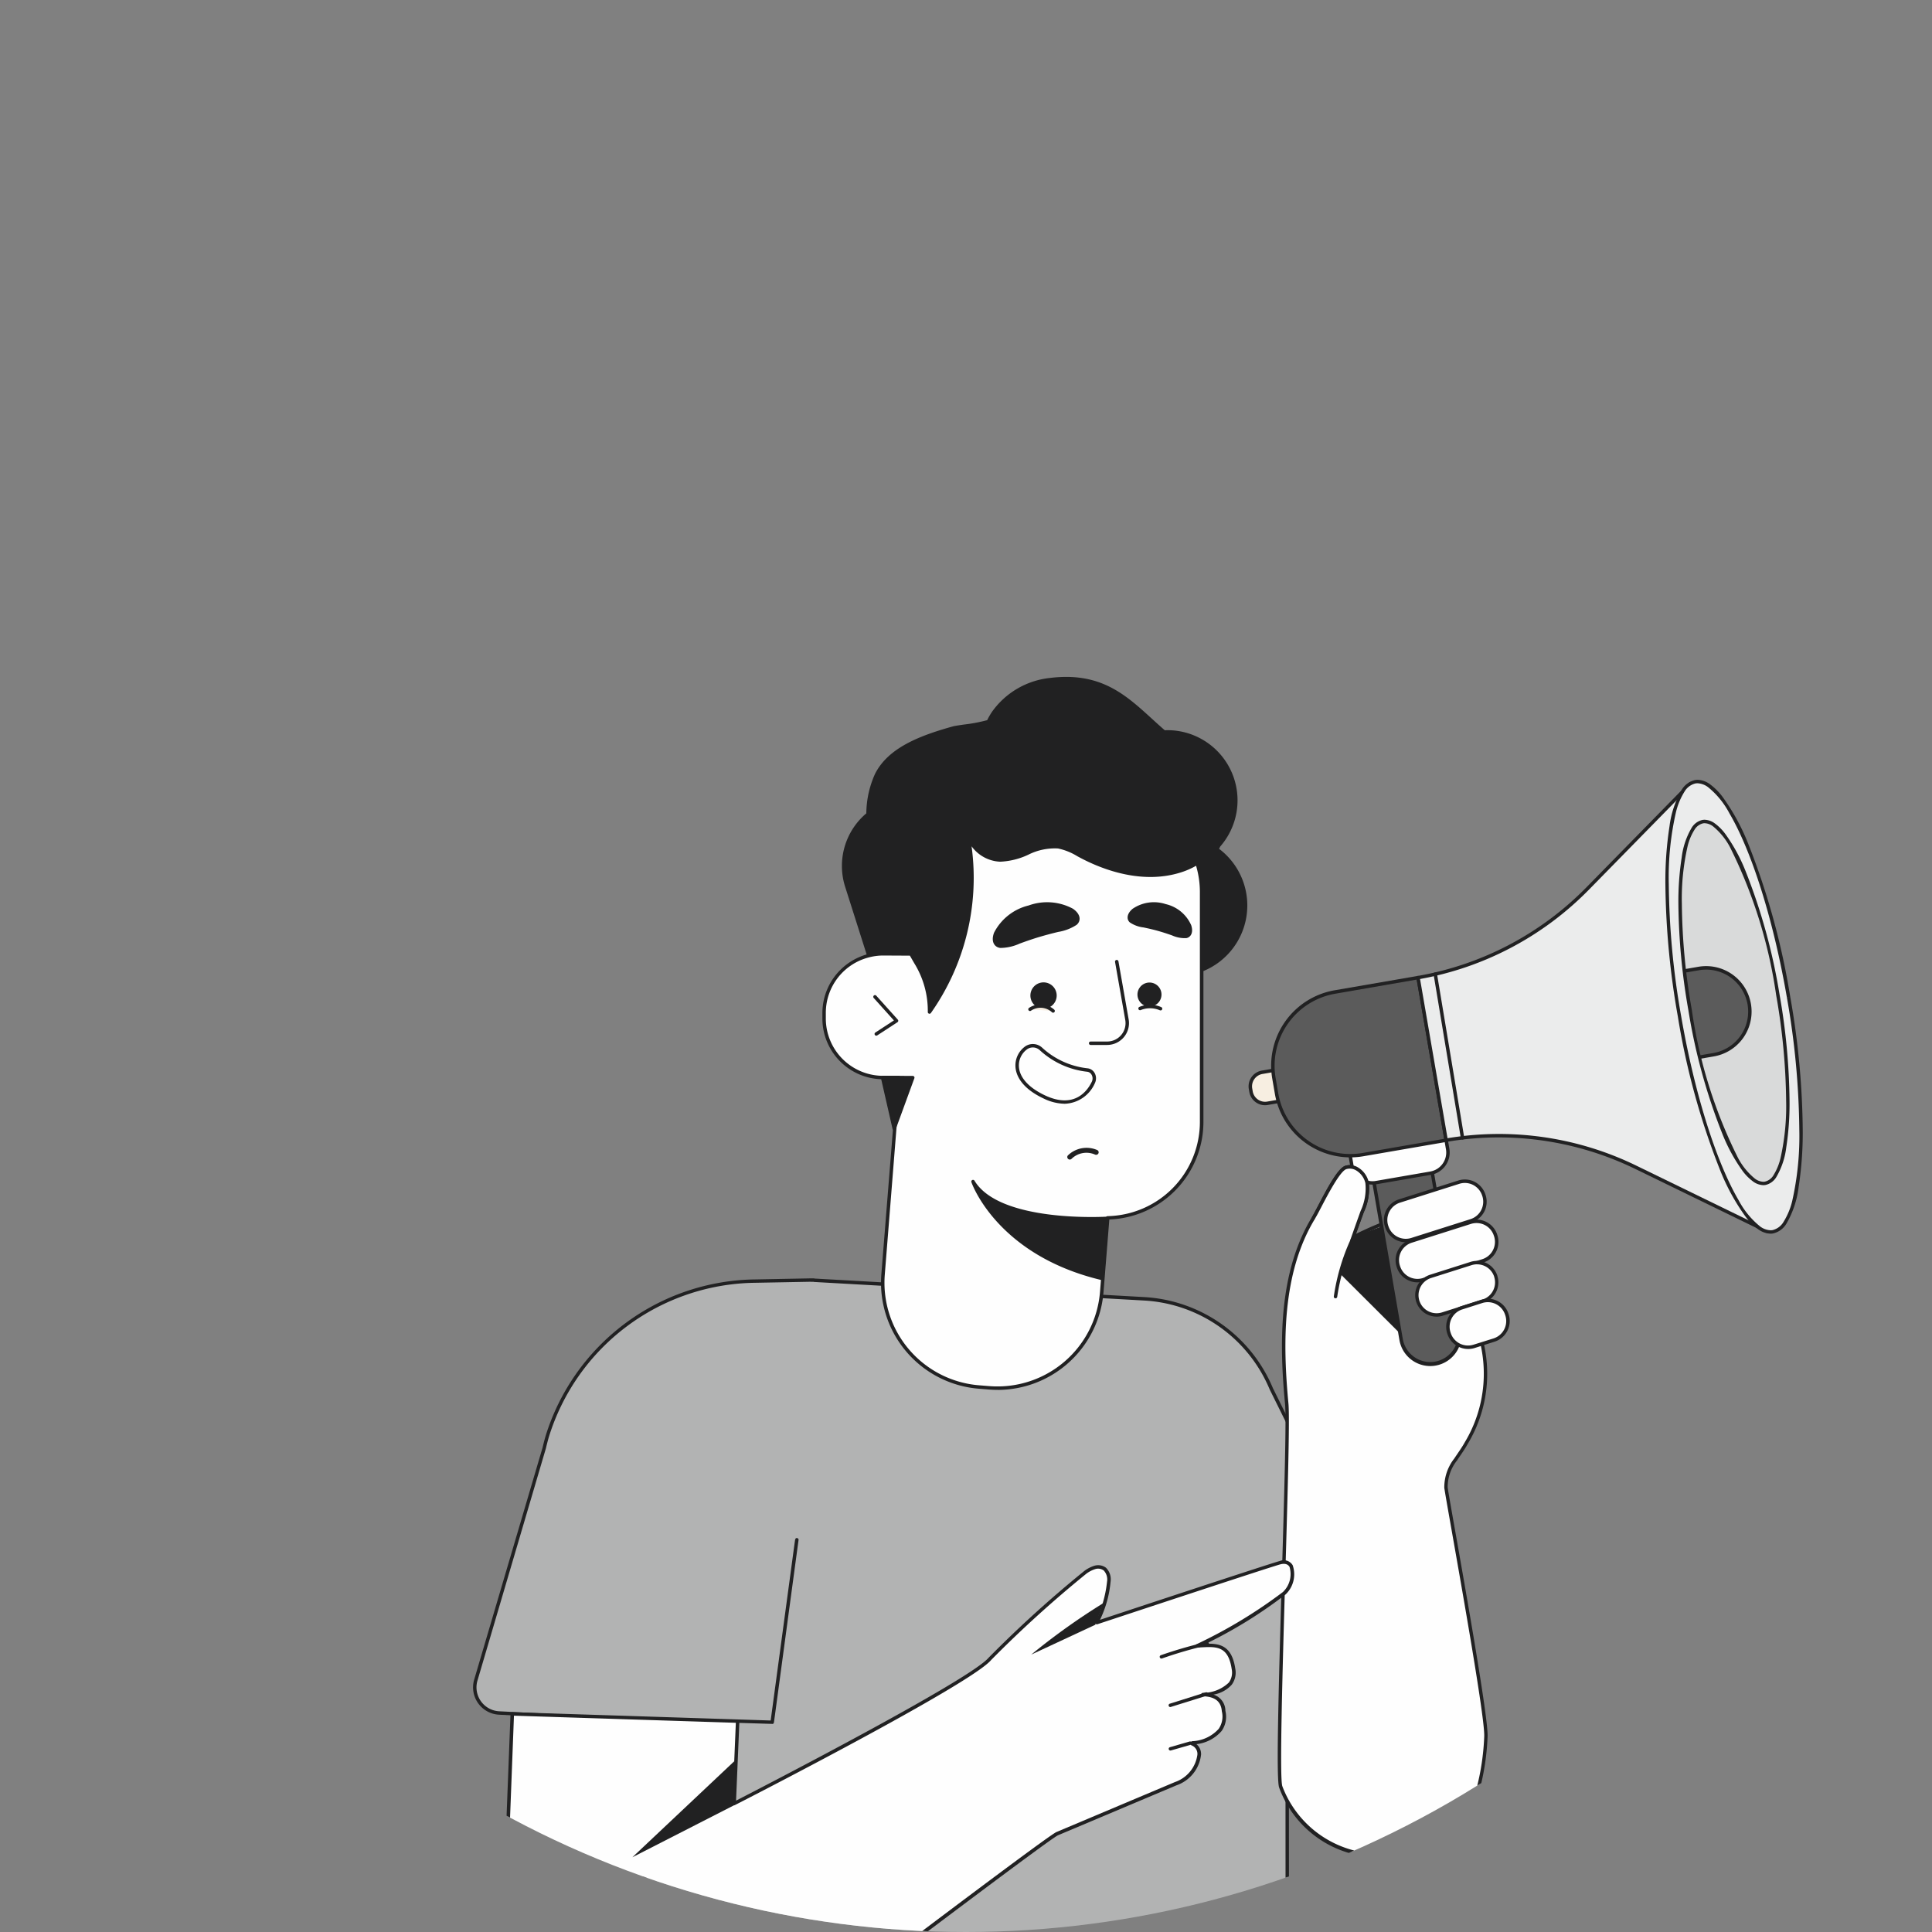 <svg xmlns="http://www.w3.org/2000/svg" xmlns:xlink="http://www.w3.org/1999/xlink" width="123" height="123" viewBox="0 0 123 123">
  <rect x="0" y="0" width="123" height="123" fill="#808080" stroke="none"/>
  <defs>
    <clipPath id="clip-path">
      <circle id="Ellipse_2836" data-name="Ellipse 2836" cx="61.5" cy="61.5" r="61.5" transform="translate(9738 2297)" fill="#fff" stroke="#707070" stroke-width="1"/>
    </clipPath>
  </defs>
  <g id="Mask_Group_84" data-name="Mask Group 84" transform="translate(-9738 -2297)" clip-path="url(#clip-path)">
    <g id="Group_12431" data-name="Group 12431" transform="translate(9768.116 2340.091)">
      <g id="Layer_x0020_1" transform="translate(0 0)">
        <g id="_2081085458416" transform="translate(0 0)">
          <path id="Path_1726" data-name="Path 1726" d="M2414.46,24799.523h39.8v-5.322h-39.8Z" transform="translate(-2404.316 -24697.73)" fill="#212122"/>
          <path id="Path_1727" data-name="Path 1727" d="M82.889,10996.341a1.411,1.411,0,0,0,1.3-2.037l-7.417-14.966a9.307,9.307,0,0,0-.542-1.093v0h0a9.342,9.342,0,0,0-7.557-4.641l-21.01-1.181-.007-.01-.156,0h-.034l-.068,0-3.481.066a13.972,13.972,0,0,0-13.247,9.9c-.068.237-.13.476-.185.717l-4.357,14.782a1.635,1.635,0,0,0,1.486,2.095l10.466.527-3.369,27.962a1.84,1.84,0,0,0,1.827,2.061H76.188a1.607,1.607,0,0,0,1.607-1.629l-.015-32.7,5.109.145Z" transform="translate(-25.952 -10934.012)" fill="#b2b3b3"/>
          <path id="Path_1728" data-name="Path 1728" d="M21.516,10946.579h-.023l-.039,0-3.48.065a13.927,13.927,0,0,0-13.144,9.822c-.067.234-.129.472-.184.71L.287,10971.97a1.525,1.525,0,0,0,1.386,1.954l10.466.527a.118.118,0,0,1,.078.038.115.115,0,0,1,.025.085l-3.369,27.962a1.732,1.732,0,0,0,1.719,1.938H50.241a1.5,1.5,0,0,0,1.5-1.52l-.015-32.7a.113.113,0,0,1,.033-.079.11.11,0,0,1,.079-.03l5.108.146a1.273,1.273,0,0,0,1.131-.6,1.29,1.29,0,0,0,.069-1.277l-7.417-14.967a9.46,9.46,0,0,0-.538-1.087,9.218,9.218,0,0,0-7.47-4.587l-21.01-1.182-.037-.009-.118,0h-.04Zm28.725,58.115H10.593a1.951,1.951,0,0,1-1.936-2.183l3.355-27.847-10.349-.522a1.743,1.743,0,0,1-1.585-2.234l4.357-14.782c.054-.236.117-.479.185-.714a14.147,14.147,0,0,1,13.35-9.982l3.508-.067.043,0,.038,0,.15,0,.051.012,20.974,1.179a9.45,9.45,0,0,1,8.195,5.8l7.414,14.961a1.52,1.52,0,0,1-1.4,2.194h0l-5-.142.015,32.589a1.717,1.717,0,0,1-1.717,1.74Z" transform="translate(-0.005 -10908.067)" fill="#212122"/>
          <path id="Path_1729" data-name="Path 1729" d="M12231.2,9274.6a8.587,8.587,0,0,0,.566-7.7l-1.479.539a35.115,35.115,0,0,1-1.643-7.053c-.568-1.012-4.678,1.123-4.678,1.123s.408-1.111.611-1.666a3.39,3.39,0,0,0,.307-1.83,1.169,1.169,0,0,0-1.355-.971c-.586.191-1.7,2.623-2.047,3.2-2.109,3.445-2.084,7.951-1.713,11.846.2,2.076-.742,23.451-.383,24.4a6.748,6.748,0,0,0,12.555.18,15.572,15.572,0,0,0,.508-3.4c.057-1.547-2.5-15.371-2.543-15.84a2.862,2.862,0,0,1,.617-1.787C12230.758,9275.285,12231.01,9274.941,12231.2,9274.6Z" transform="translate(-12167.966 -9225.809)" fill="#fefefe"/>
          <path id="Path_1730" data-name="Path 1730" d="M12197.64,9231.3a.729.729,0,0,0-.218.033c-.4.133-1.186,1.637-1.607,2.445-.164.313-.292.561-.38.705-2.161,3.529-2.043,8.148-1.7,11.777.09.941-.051,5.787-.2,10.916-.176,6.072-.377,12.953-.187,13.455a6.639,6.639,0,0,0,12.352.178,15.492,15.492,0,0,0,.5-3.361c.042-1.123-1.334-8.91-2.073-13.1-.276-1.564-.458-2.6-.47-2.727a2.978,2.978,0,0,1,.635-1.857c.071-.107.143-.213.215-.32.168-.246.326-.479.456-.715a8.476,8.476,0,0,0,.606-7.506l-1.384.5a.116.116,0,0,1-.085,0,.112.112,0,0,1-.057-.064,35.483,35.483,0,0,1-1.646-7.053c-.415-.631-2.983.387-4.521,1.186a.108.108,0,0,1-.152-.135l.611-1.666a3.366,3.366,0,0,0,.3-1.771,1.275,1.275,0,0,0-.582-.8A.834.834,0,0,0,12197.64,9231.3Zm1.928,43.846-.105,0a6.737,6.737,0,0,1-6.32-4.434c-.189-.5-.054-5.689.175-13.539.15-5.123.292-9.961.2-10.889-.348-3.662-.467-8.326,1.729-11.914.084-.137.218-.395.374-.689.658-1.262,1.286-2.406,1.733-2.553a.989.989,0,0,1,.812.1,1.476,1.476,0,0,1,.685.947,3.525,3.525,0,0,1-.31,1.893l-.517,1.4c.963-.48,4.038-1.912,4.574-.953l.014.045a34.385,34.385,0,0,0,1.6,6.92l1.373-.5a.113.113,0,0,1,.138.057,8.655,8.655,0,0,1-.572,7.793c-.134.246-.3.494-.466.734-.072.105-.144.211-.213.318a2.719,2.719,0,0,0-.6,1.719c.01.117.2,1.2.467,2.707.741,4.193,2.119,12,2.075,13.145a15.64,15.64,0,0,1-.512,3.422A6.733,6.733,0,0,1,12199.567,9275.148Z" transform="translate(-12141.823 -9199.999)" fill="#212122"/>
          <path id="Path_1731" data-name="Path 1731" d="M13135.1,9862.984l3.824,3.813,2.859-5.555-.609-2.522-5.2,1.929Z" transform="translate(-13079.914 -9824.999)" fill="#212122"/>
          <path id="Path_1732" data-name="Path 1732" d="M13648.714,8986.528h0a1.879,1.879,0,0,1-2.173-1.533l-1.729-10.009a1.881,1.881,0,0,1,3.707-.64l1.728,10.009A1.88,1.88,0,0,1,13648.714,8986.528Z" transform="translate(-13587.456 -8942.786)" fill="#5b5b5b"/>
          <path id="Path_1733" data-name="Path 1733" d="M13620.7,8946.9a1.691,1.691,0,0,0-.3.027,1.773,1.773,0,0,0-1.444,2.047l1.727,10.008a1.772,1.772,0,0,0,3.492-.6l-1.729-10.008a1.773,1.773,0,0,0-1.741-1.472Zm1.721,13.771a1.99,1.99,0,0,1-1.958-1.65l-1.728-10.009a1.99,1.99,0,0,1,3.923-.677l1.728,10.007a1.992,1.992,0,0,1-1.624,2.3A1.921,1.921,0,0,1,13622.417,8960.671Z" transform="translate(-13561.484 -8916.793)" fill="#212122"/>
          <path id="Path_1734" data-name="Path 1734" d="M13285.956,8542.684l-3.468.6a1.333,1.333,0,0,1-1.541-1.088l-.134-.772a1.334,1.334,0,0,1,1.088-1.542l3.469-.6a1.333,1.333,0,0,1,1.541,1.088l.133.772A1.335,1.335,0,0,1,13285.956,8542.684Z" transform="translate(-13224.995 -8511.083)" fill="#fefefe"/>
          <path id="Path_1735" data-name="Path 1735" d="M13260.01,8516.784h0Zm-.359-3.312a1.278,1.278,0,0,0-.21.018l-3.468.6a1.225,1.225,0,0,0-1,1.415l.133.773a1.227,1.227,0,0,0,1.415,1l3.468-.6a1.228,1.228,0,0,0,1-1.416l-.134-.773A1.226,1.226,0,0,0,13259.65,8513.472Zm-3.337,4.04a1.444,1.444,0,0,1-1.421-1.2l-.134-.772a1.444,1.444,0,0,1,1.177-1.669l3.469-.6a1.446,1.446,0,0,1,1.669,1.177l.132.773a1.448,1.448,0,0,1-1.177,1.669l-3.468.6A1.424,1.424,0,0,1,13256.313,8517.512Z" transform="translate(-13199.049 -8485.185)" fill="#212122"/>
          <path id="Path_1736" data-name="Path 1736" d="M11779.86,7784.975l-1.011.175a.907.907,0,0,1-1.048-.74l-.032-.186a.905.905,0,0,1,.739-1.048l1.011-.175.341,1.975Z" transform="translate(-11728.272 -7758)" fill="#f7eee1"/>
          <path id="Path_1737" data-name="Path 1737" d="M11753.569,7757.2l-.9.155a.8.8,0,0,0-.651.922l.032.186a.8.8,0,0,0,.922.65l.9-.155Zm-.736,2.145a1.018,1.018,0,0,1-1-.845l-.032-.186a1.019,1.019,0,0,1,.829-1.175l1.011-.175a.119.119,0,0,1,.082.02.109.109,0,0,1,.045.07l.34,1.974a.112.112,0,0,1-.089.127l-1.011.174A1.057,1.057,0,0,1,11752.833,7759.345Z" transform="translate(-11702.412 -7732.072)" fill="#212122"/>
          <path id="Path_1738" data-name="Path 1738" d="M12130.25,6400.192l-5.3.914a4.756,4.756,0,0,1-5.5-3.878l-.169-.976a4.758,4.758,0,0,1,3.879-5.5l5.3-.915Z" transform="translate(-12068.297 -6370.693)" fill="#5b5b5b"/>
          <path id="Path_1739" data-name="Path 1739" d="M12102.549,6364.036l-5.19.9a4.653,4.653,0,0,0-3.79,5.37l.168.977a4.655,4.655,0,0,0,5.371,3.79l5.19-.9Zm-4.235,11.318a4.873,4.873,0,0,1-4.792-4.038l-.169-.977a4.872,4.872,0,0,1,3.968-5.623l5.3-.915a.11.11,0,0,1,.127.09l1.786,10.351a.105.105,0,0,1-.019.082.1.1,0,0,1-.069.045l-5.3.915A4.857,4.857,0,0,1,12098.313,6375.354Z" transform="translate(-12042.472 -6344.761)" fill="#212122"/>
          <path id="Path_1740" data-name="Path 1740" d="M14320.191,3463.975h0l1.787,10.351a19.893,19.893,0,0,1,12.107,1.741l8.367,4.076-4.922-28.512-6.516,6.644A19.9,19.9,0,0,1,14320.191,3463.975Z" transform="translate(-14260.026 -3444.827)" fill="#ebecec"/>
          <path id="Path_1741" data-name="Path 1741" d="M14294.246,3438.009l-.107.019,1.787,10.351a.109.109,0,0,0,.125.089,19.633,19.633,0,0,1,3.338-.285,19.869,19.869,0,0,1,8.705,2.017l8.367,4.075a.109.109,0,0,0,.113-.011.111.111,0,0,0,.043-.106l-4.924-28.512a.106.106,0,0,0-.076-.086.1.1,0,0,0-.109.028l-6.516,6.645a19.786,19.786,0,0,1-10.766,5.669.11.11,0,0,0-.088.126l.107-.019.02.108a20,20,0,0,0,10.883-5.731l6.365-6.492,4.85,28.091-8.174-3.982a19.967,19.967,0,0,0-12.174-1.751l.018.108.107-.019-1.787-10.351-.107.019.02.108Z" transform="translate(-14234.081 -3418.861)" fill="#212122"/>
          <path id="Path_1742" data-name="Path 1742" d="M18099.535,3433.042c1.363,7.911.914,14.593-1,14.925s-4.586-5.813-5.949-13.725-.918-14.594,1-14.925S18098.168,3425.13,18099.535,3433.042Z" transform="translate(-18015.779 -3412.636)" fill="#ebecec"/>
          <path id="Path_1743" data-name="Path 1743" d="M18073.617,3407.107l-.105.019a50.747,50.747,0,0,1,.789,8.386,18.787,18.787,0,0,1-.453,4.566,4.518,4.518,0,0,1-.547,1.317,1.115,1.115,0,0,1-.7.529.753.753,0,0,1-.133.011,1.191,1.191,0,0,1-.676-.254,5.339,5.339,0,0,1-1.352-1.653c-1.387-2.362-2.793-6.692-3.664-11.74a50.7,50.7,0,0,1-.785-8.387,18.587,18.587,0,0,1,.453-4.565,4.423,4.423,0,0,1,.543-1.318,1.117,1.117,0,0,1,.7-.529.754.754,0,0,1,.133-.011,1.208,1.208,0,0,1,.68.254,5.337,5.337,0,0,1,1.348,1.652c1.391,2.362,2.793,6.692,3.664,11.74l.105-.019.109-.019a46.486,46.486,0,0,0-2.687-9.783,13.712,13.712,0,0,0-1.609-2.94,3.863,3.863,0,0,0-.8-.811,1.4,1.4,0,0,0-.8-.294.943.943,0,0,0-.168.015,1.331,1.331,0,0,0-.848.621,6.16,6.16,0,0,0-.777,2.326,22.647,22.647,0,0,0-.262,3.68,50.748,50.748,0,0,0,.793,8.424,46.458,46.458,0,0,0,2.691,9.783,13.56,13.56,0,0,0,1.605,2.94,3.869,3.869,0,0,0,.8.811,1.411,1.411,0,0,0,.8.294.943.943,0,0,0,.168-.014,1.332,1.332,0,0,0,.848-.621,6.1,6.1,0,0,0,.777-2.327,22.655,22.655,0,0,0,.262-3.68,50.731,50.731,0,0,0-.793-8.423Z" transform="translate(-17989.865 -3386.702)" fill="#212122"/>
          <path id="Path_1744" data-name="Path 1744" d="M18297.309,4035.208c1.1,6.358.738,11.729-.8,12s-3.684-4.672-4.781-11.031-.736-11.729.807-12S18296.213,4028.849,18297.309,4035.208Z" transform="translate(-18214.238 -4014.958)" fill="#d9dada"/>
          <path id="Path_1745" data-name="Path 1745" d="M18355.9,6242.245l.912-.157a2.784,2.784,0,1,1,.947,5.486l-.879.151c-.23-.947-.439-1.951-.619-2.992C18356.115,6243.883,18355.994,6243.051,18355.9,6242.245Z" transform="translate(-18278.777 -6223.52)" fill="#5b5b5b"/>
          <path id="Path_1746" data-name="Path 1746" d="M18352.867,6216.4l.916-.158a2.75,2.75,0,0,1,.459-.04,2.68,2.68,0,0,1,2.635,2.22,3.053,3.053,0,0,1,.037.458,2.675,2.675,0,0,1-2.219,2.632l-.889.153c.018.071.035.142.055.213l.871-.151a2.892,2.892,0,0,0,2.4-2.848,2.851,2.851,0,0,0-.043-.5,2.893,2.893,0,0,0-2.848-2.4,2.946,2.946,0,0,0-.494.042l-.906.156C18352.85,6216.251,18352.859,6216.324,18352.867,6216.4Z" transform="translate(-18275.734 -6197.563)" fill="#212122"/>
          <path id="Path_1747" data-name="Path 1747" d="M18271.334,4009.249l-.107.019a40.677,40.677,0,0,1,.635,6.737,15.047,15.047,0,0,1-.365,3.664,3.628,3.628,0,0,1-.436,1.052.87.87,0,0,1-.553.416.572.572,0,0,1-.1.009.954.954,0,0,1-.535-.2,4.274,4.274,0,0,1-1.076-1.322,30.772,30.772,0,0,1-2.941-9.428,40.443,40.443,0,0,1-.633-6.737,15.056,15.056,0,0,1,.363-3.664,3.517,3.517,0,0,1,.436-1.052.876.876,0,0,1,.551-.416.572.572,0,0,1,.1-.009.946.946,0,0,1,.535.2,4.319,4.319,0,0,1,1.078,1.322,30.817,30.817,0,0,1,2.941,9.428l.107-.019.109-.018a37.325,37.325,0,0,0-2.166-7.868,10.912,10.912,0,0,0-1.293-2.368,3.152,3.152,0,0,0-.652-.656,1.152,1.152,0,0,0-.66-.241.8.8,0,0,0-.139.012,1.08,1.08,0,0,0-.691.508,4.872,4.872,0,0,0-.629,1.878,18.187,18.187,0,0,0-.211,2.961,40.858,40.858,0,0,0,.637,6.774,37.22,37.22,0,0,0,2.164,7.867,11,11,0,0,0,1.293,2.368,3.177,3.177,0,0,0,.652.656,1.158,1.158,0,0,0,.66.24.886.886,0,0,0,.139-.012,1.082,1.082,0,0,0,.693-.509,4.9,4.9,0,0,0,.629-1.878,18.208,18.208,0,0,0,.209-2.961,41.034,41.034,0,0,0-.635-6.773Z" transform="translate(-18188.264 -3989)" fill="#212122"/>
          <line id="Line_1" data-name="Line 1" x2="1.734" y2="10.421" transform="translate(61.261 18.926)" fill="none"/>
          <path id="Path_1748" data-name="Path 1748" d="M14556.8,6321.727a.111.111,0,0,1-.107-.091l-1.734-10.421a.108.108,0,0,1,.09-.125.11.11,0,0,1,.127.09l1.734,10.421a.109.109,0,0,1-.09.126Z" transform="translate(-14493.806 -6292.27)" fill="#212122"/>
          <path id="Path_1749" data-name="Path 1749" d="M14012.014,10083.7l.014.043a1.273,1.273,0,0,1-.823,1.592l-3.779,1.2a1.269,1.269,0,0,1-1.592-.824l-.012-.043a1.269,1.269,0,0,1,.823-1.59l3.778-1.2A1.269,1.269,0,0,1,14012.014,10083.7Z" transform="translate(-13946.918 -10048.151)" fill="#fefefe"/>
          <path id="Path_1750" data-name="Path 1750" d="M13984.721,10056.842a1.205,1.205,0,0,0-.35.053l-3.778,1.2a1.159,1.159,0,0,0-.752,1.455l.013.041a1.16,1.16,0,0,0,1.453.752l3.778-1.2a1.158,1.158,0,0,0,.754-1.451l-.015-.043A1.158,1.158,0,0,0,13984.721,10056.842Zm-3.764,3.775a1.369,1.369,0,0,1-.633-.156,1.355,1.355,0,0,1-.679-.8l-.015-.043a1.379,1.379,0,0,1,.9-1.729l3.779-1.2a1.376,1.376,0,0,1,1.728.895l.013.043a1.374,1.374,0,0,1-.894,1.727l-3.779,1.2A1.385,1.385,0,0,1,13980.957,10060.617Z" transform="translate(-13920.833 -10022.068)" fill="#212122"/>
          <path id="Path_1751" data-name="Path 1751" d="M13834.44,9476.264l.014.044a1.27,1.27,0,0,1-.824,1.59l-3.778,1.2a1.269,1.269,0,0,1-1.591-.824l-.014-.043a1.27,1.27,0,0,1,.823-1.59l3.78-1.2A1.269,1.269,0,0,1,13834.44,9476.264Z" transform="translate(-13770.09 -9443.27)" fill="#fefefe"/>
          <path id="Path_1752" data-name="Path 1752" d="M13807.234,9449.428a1.15,1.15,0,0,0-.35.055l-3.779,1.2a1.163,1.163,0,0,0-.752,1.453l.015.041a1.162,1.162,0,0,0,1.452.754l3.778-1.2a1.164,1.164,0,0,0,.754-1.453l-.015-.043A1.159,1.159,0,0,0,13807.234,9449.428Zm-3.764,3.775a1.386,1.386,0,0,1-1.312-.961l-.013-.041a1.379,1.379,0,0,1,.894-1.729l3.78-1.2a1.376,1.376,0,0,1,1.727.895l.014.043a1.378,1.378,0,0,1-.894,1.727l-3.78,1.2A1.369,1.369,0,0,1,13803.471,9453.2Z" transform="translate(-13744.092 -9417.207)" fill="#212122"/>
          <path id="Path_1753" data-name="Path 1753" d="M14307.2,10709.315l0,.011a1.253,1.253,0,0,1-.812,1.571l-2.578.818a1.254,1.254,0,0,1-1.57-.812l0-.013a1.254,1.254,0,0,1,.813-1.571l2.576-.818A1.256,1.256,0,0,1,14307.2,10709.315Z" transform="translate(-14242.087 -10671.151)" fill="#fefefe"/>
          <path id="Path_1754" data-name="Path 1754" d="M14280.457,10682.479a1.137,1.137,0,0,0-.344.054l-2.578.818a1.148,1.148,0,0,0,.7,2.188l2.578-.818a1.146,1.146,0,0,0,.742-1.434l0-.012a1.139,1.139,0,0,0-.564-.667,1.152,1.152,0,0,0-.525-.128Zm-2.57,3.332a1.367,1.367,0,0,1-.416-2.668l2.576-.819a1.364,1.364,0,0,1,1.709.885l0,.012a1.364,1.364,0,0,1-.885,1.708l-2.578.818A1.341,1.341,0,0,1,14277.887,10685.812Z" transform="translate(-14216.542 -10645.078)" fill="#212122"/>
          <path id="Path_1755" data-name="Path 1755" d="M14776.016,11282.619l.014.043a1.269,1.269,0,0,1-.822,1.591l-1.277.405a1.268,1.268,0,0,1-1.59-.824l-.014-.042a1.27,1.27,0,0,1,.824-1.59l1.275-.406A1.268,1.268,0,0,1,14776.016,11282.619Z" transform="translate(-14710.202 -11242.035)" fill="#fefefe"/>
          <path id="Path_1756" data-name="Path 1756" d="M14748.723,11255.883a1.165,1.165,0,0,0-.35.054l-1.275.407a1.147,1.147,0,0,0-.678.57,1.162,1.162,0,0,0-.076.881l.014.043a1.161,1.161,0,0,0,1.453.752l1.277-.4a1.16,1.16,0,0,0,.752-1.454l-.014-.042A1.159,1.159,0,0,0,14748.723,11255.883Zm-1.26,2.981a1.39,1.39,0,0,1-1.314-.96l-.014-.043a1.378,1.378,0,0,1,.9-1.727l1.275-.407a1.379,1.379,0,0,1,1.729.9h0l.014.043a1.38,1.38,0,0,1-.895,1.727l-1.275.405A1.36,1.36,0,0,1,14747.463,11258.864Z" transform="translate(-14684.117 -11216.072)" fill="#212122"/>
          <path id="Path_1757" data-name="Path 1757" d="M12740.179,9261.786s.465-1.328.669-1.883a3.39,3.39,0,0,0,.306-1.83,1.168,1.168,0,0,0-1.354-.97c-.587.19-1.7,2.623-2.048,3.2Z" transform="translate(-12684.234 -9225.869)" fill="#fefefe"/>
          <path id="Path_1758" data-name="Path 1758" d="M12714.311,9235.973l-.206-.072s.466-1.327.67-1.884a3.353,3.353,0,0,0,.3-1.77,1.281,1.281,0,0,0-.581-.8.779.779,0,0,0-.633-.085c-.4.132-1.187,1.638-1.608,2.445-.164.313-.293.561-.382.7a.109.109,0,0,1-.187-.114c.084-.137.218-.394.373-.69.658-1.262,1.287-2.405,1.734-2.553a.994.994,0,0,1,.812.1,1.477,1.477,0,0,1,.686.948,3.523,3.523,0,0,1-.311,1.891C12714.777,9234.647,12714.311,9235.973,12714.311,9235.973Z" transform="translate(-12658.265 -9200.02)" fill="#212122"/>
          <path id="Path_1759" data-name="Path 1759" d="M13043.067,10358.785h0a.109.109,0,0,1-.108-.11,13.28,13.28,0,0,1,1.045-3.583.11.11,0,1,1,.2.087,13.275,13.275,0,0,0-1.026,3.5A.111.111,0,0,1,13043.067,10358.785Z" transform="translate(-12988.159 -10319.219)" fill="#212122"/>
          <path id="Path_1760" data-name="Path 1760" d="M5641.345,1869.044a.99.99,0,0,0,.127-.225,4.359,4.359,0,0,0-2.872-7.226,4.394,4.394,0,0,0-.6-.01c-2.117-1.828-3.593-3.806-7.3-3.328a5.087,5.087,0,0,0-3.574,2.112,4.309,4.309,0,0,0-.3.527,15.392,15.392,0,0,1-2.217.429c-1.769.49-4.031,1.218-4.914,2.969a6.061,6.061,0,0,0-.546,2.521,4.286,4.286,0,0,0-1.338,4.628l1.39,4.381a3.716,3.716,0,0,1,.907-.116h1.773c.108.185.217.371.324.559a5.871,5.871,0,0,1,.864,3.138c2.293-3.207,13.271-2.371,15.708-2.371a4.408,4.408,0,0,0,2.573-7.99Z" transform="translate(-5593.998 -1858.074)" fill="#212122"/>
          <path id="Path_1761" data-name="Path 1761" d="M5600.312,1835.128Zm-6.636,14.774h1.773a.108.108,0,0,1,.094.054c.109.186.218.372.325.561a6.142,6.142,0,0,1,.88,2.881c2.327-2.569,10.327-2.322,14.233-2.2.583.018,1.044.032,1.363.032a4.3,4.3,0,0,0,2.509-7.792.108.108,0,0,1-.024-.153.836.836,0,0,0,.113-.2l.02-.033a4.252,4.252,0,0,0-2.8-7.045,4.261,4.261,0,0,0-.584-.01.1.1,0,0,1-.076-.027c-.3-.257-.586-.52-.864-.773-1.725-1.573-3.214-2.933-6.354-2.529a4.972,4.972,0,0,0-3.5,2.065,4.145,4.145,0,0,0-.3.514c-.057.115-.291.183-1.645.382-.291.043-.566.083-.642.1-2.038.564-4.036,1.307-4.846,2.913a5.891,5.891,0,0,0-.533,2.476.111.111,0,0,1-.042.082,4.16,4.16,0,0,0-1.3,4.51l1.36,4.284A3.8,3.8,0,0,1,5593.676,1849.9Zm2.961,3.917-.035-.006a.11.11,0,0,1-.074-.108,5.748,5.748,0,0,0-.85-3.08c-.1-.17-.194-.337-.292-.5h-1.71a3.633,3.633,0,0,0-.881.113.109.109,0,0,1-.131-.073l-1.391-4.38a4.383,4.383,0,0,1,1.335-4.716,6.206,6.206,0,0,1,.556-2.516c.848-1.682,2.9-2.448,4.982-3.026.089-.024.345-.062.668-.11a10.367,10.367,0,0,0,1.489-.28,4.375,4.375,0,0,1,.3-.523,5.19,5.19,0,0,1,3.65-2.159c3.239-.417,4.838,1.041,6.53,2.584.267.243.542.495.827.741a4.368,4.368,0,0,1,.57.012,4.469,4.469,0,0,1,2.956,7.393.993.993,0,0,1-.072.141,4.517,4.517,0,0,1-2.723,8.125c-.323,0-.785-.014-1.37-.032-3.678-.114-12.29-.38-14.248,2.357A.11.11,0,0,1,5596.637,1853.818Z" transform="translate(-5567.57 -1832.379)" fill="#212122"/>
          <path id="Path_1762" data-name="Path 1762" d="M5336.122,4234.937a4.531,4.531,0,0,0-1.424-.592c-1.263-.185-2.42.876-3.7.842a2.263,2.263,0,0,1-2.047-1.566,14.747,14.747,0,0,1-2.45,11.242,5.867,5.867,0,0,0-.865-3.139c-.106-.188-.215-.374-.323-.56h-1.773a3.711,3.711,0,0,0-.908.116,3.767,3.767,0,0,0-2.848,3.639v.366a3.766,3.766,0,0,0,3.755,3.755h1l-1,12.535a6.658,6.658,0,0,0,6.105,7.168l.647.052a6.658,6.658,0,0,0,7.167-6.105l.378-4.722a6.081,6.081,0,0,0,5.982-6.078v-14.672a6.005,6.005,0,0,0-.288-1.829,4.794,4.794,0,0,1-.933.439A8.316,8.316,0,0,1,5336.122,4234.937Z" transform="translate(-5297.438 -4223.532)" fill="#fefefe"/>
          <path id="Path_1763" data-name="Path 1763" d="M5297.615,4215.282a3.6,3.6,0,0,0-.88.113,3.643,3.643,0,0,0-2.765,3.532v.367a3.649,3.649,0,0,0,3.645,3.646h1a.11.11,0,0,1,.109.119l-1,12.535a6.549,6.549,0,0,0,6.005,7.049l.647.052a6.547,6.547,0,0,0,7.049-6l.377-4.721a.11.11,0,0,1,.107-.1,6,6,0,0,0,5.875-5.97v-14.672a5.91,5.91,0,0,0-.242-1.664,4.867,4.867,0,0,1-.833.378c-2.583.887-5.223-.182-6.567-.9l-.159-.085a3.858,3.858,0,0,0-1.229-.494,3.754,3.754,0,0,0-1.9.4,4.656,4.656,0,0,1-1.787.442,2.373,2.373,0,0,1-1.817-.98,14.949,14.949,0,0,1-2.588,10.61.109.109,0,0,1-.2-.068,5.739,5.739,0,0,0-.851-3.08c-.1-.169-.193-.337-.291-.5Zm7.294,27.653c-.183,0-.367-.008-.551-.022l-.648-.052a6.766,6.766,0,0,1-6.205-7.285l.994-12.417h-.884a3.869,3.869,0,0,1-3.864-3.864v-.367a3.888,3.888,0,0,1,3.864-3.864h1.774a.107.107,0,0,1,.094.054c.109.186.218.373.325.561a6.16,6.16,0,0,1,.879,2.843,14.719,14.719,0,0,0,2.232-10.871.11.11,0,0,1,.082-.127.109.109,0,0,1,.131.075,2.143,2.143,0,0,0,1.946,1.488,4.432,4.432,0,0,0,1.7-.427,3.012,3.012,0,0,1,3.309.1l.158.085c1.313.7,3.889,1.746,6.394.885a4.7,4.7,0,0,0,.912-.43.113.113,0,0,1,.1-.009.109.109,0,0,1,.066.07,6.124,6.124,0,0,1,.293,1.861V4225.9a6.221,6.221,0,0,1-5.991,6.186l-.37,4.624a6.767,6.767,0,0,1-6.734,6.227Z" transform="translate(-5271.51 -4197.54)" fill="#212122"/>
          <path id="Path_1764" data-name="Path 1764" d="M6208.134,7903.243l-1.183,3.234-.741-3.246Z" transform="translate(-6180.135 -7877.725)" fill="#212122"/>
          <path id="Path_1765" data-name="Path 1765" d="M6180.425,7877.4l.628,2.75,1-2.74Zm.6,3.245h-.007a.11.11,0,0,1-.1-.085l-.741-3.247a.108.108,0,0,1,.021-.092.131.131,0,0,1,.086-.041l1.923.012a.108.108,0,0,1,.09.046.111.111,0,0,1,.013.1l-1.183,3.235A.109.109,0,0,1,6181.029,7880.646Z" transform="translate(-6154.212 -7851.785)" fill="#212122"/>
          <path id="Path_1766" data-name="Path 1766" d="M6063.418,6655.858a.109.109,0,0,1-.06-.2l1.182-.771-1.292-1.437a.11.11,0,0,1,.163-.146l1.377,1.532a.108.108,0,0,1-.022.165l-1.288.84A.109.109,0,0,1,6063.418,6655.858Z" transform="translate(-6037.746 -6633.013)" fill="#212122"/>
          <path id="Path_1767" data-name="Path 1767" d="M9333.563,6127.211h-1.052a.109.109,0,1,1,0-.219h1.052a1.169,1.169,0,0,0,1.152-1.373l-.65-3.695a.109.109,0,0,1,.089-.125.111.111,0,0,1,.127.088l.65,3.693a1.389,1.389,0,0,1-1.368,1.63Z" transform="translate(-9293.192 -6103.775)" fill="#212122"/>
          <path id="Path_1768" data-name="Path 1768" d="M10068.8,6465.055a.765.765,0,1,1-.89-.616A.764.764,0,0,1,10068.8,6465.055Z" transform="translate(-10024.982 -6444.965)" fill="#212122"/>
          <path id="Path_1769" data-name="Path 1769" d="M9003.951,8969.557a.167.167,0,0,1-.108-.009,1.354,1.354,0,0,0-1.5.276.16.16,0,0,1-.231-.22,1.705,1.705,0,0,1,1.866-.347.159.159,0,0,1-.024.3Z" transform="translate(-8964.244 -8939.133)" fill="#212122"/>
          <path id="Path_1770" data-name="Path 1770" d="M7876,5254.068a3.013,3.013,0,0,0,1.224-.275c.419-.155.844-.3,1.217-.412s.809-.229,1.243-.333a3.029,3.029,0,0,0,1.169-.45c.279-.234.292-.662-.232-1.025a3.465,3.465,0,0,0-2.824-.208,3.359,3.359,0,0,0-2.2,1.732c-.22.589.04.934.406.972Z" transform="translate(-7842.427 -5236.809)" fill="#212122"/>
          <path id="Path_1771" data-name="Path 1771" d="M9922.2,5251.567a1.967,1.967,0,0,1-.909-.173c-.311-.11-.626-.211-.9-.288s-.6-.153-.923-.22a1.945,1.945,0,0,1-.867-.321c-.206-.181-.213-.538.18-.865a2.4,2.4,0,0,1,2.1-.3,2.347,2.347,0,0,1,1.628,1.343C9922.67,5251.219,9922.475,5251.519,9922.2,5251.567Z" transform="translate(-9876.789 -5234.933)" fill="#212122"/>
          <path id="Path_1772" data-name="Path 1772" d="M8447.406,6463.895a.837.837,0,1,1-.772-.9A.837.837,0,0,1,8447.406,6463.895Z" transform="translate(-8410.251 -6443.541)" fill="#212122"/>
          <path id="Path_1773" data-name="Path 1773" d="M8439.48,6821.1a1.192,1.192,0,0,1,1.473.1Z" transform="translate(-8404.022 -6799.929)" fill="#f7eee1"/>
          <path id="Path_1774" data-name="Path 1774" d="M8414.994,6795.828a.108.108,0,0,1-.073-.027,1.075,1.075,0,0,0-1.336-.1.11.11,0,0,1-.153-.025.109.109,0,0,1,.026-.152,1.31,1.31,0,0,1,1.607.11.11.11,0,0,1,.011.154A.109.109,0,0,1,8414.994,6795.828Z" transform="translate(-8378.063 -6774.446)" fill="#212122"/>
          <path id="Path_1775" data-name="Path 1775" d="M10107.7,6827.22a1.659,1.659,0,0,1,1.3.013Z" transform="translate(-10065.234 -6806.104)" fill="#f7eee1"/>
          <path id="Path_1776" data-name="Path 1776" d="M10083.038,6801.163l-.05-.012a1.549,1.549,0,0,0-1.206-.011.11.11,0,0,1-.145-.055.111.111,0,0,1,.055-.146,1.751,1.751,0,0,1,1.4.016.11.11,0,0,1,.048.147A.112.112,0,0,1,10083.038,6801.163Z" transform="translate(-10039.271 -6779.925)" fill="#212122"/>
          <path id="Path_1777" data-name="Path 1777" d="M8219.679,7396.511a1.265,1.265,0,0,0-.54,1.14c.051.688.641,1.33,1.662,1.81,1.9.889,2.718-.322,2.983-.883a.479.479,0,0,0-.018-.43.366.366,0,0,0-.284-.193,5.305,5.305,0,0,1-3.007-1.364.648.648,0,0,0-.8-.079Zm2.362,3.482a3.15,3.15,0,0,1-1.332-.335c-1.479-.693-1.756-1.546-1.789-1.991a1.489,1.489,0,0,1,.637-1.339h0a.868.868,0,0,1,1.066.1,5.083,5.083,0,0,0,2.881,1.308.592.592,0,0,1,.454.3.692.692,0,0,1,.023.631A2.177,2.177,0,0,1,8222.041,7399.994Z" transform="translate(-8184.385 -7372.814)" fill="#212122"/>
          <path id="Path_1778" data-name="Path 1778" d="M7585.21,9484.812s-6.841.441-8.529-2.33c0,0,1.521,4.57,8.223,6.159Z" transform="translate(-7544.848 -9450.341)" fill="#212122"/>
          <path id="Path_1779" data-name="Path 1779" d="M7551.182,9457.369c.752,1.345,2.838,4.116,7.659,5.3l.286-3.576C7558.246,9459.134,7553.293,9459.288,7551.182,9457.369Zm7.758,5.544-.024,0c-6.685-1.584-8.287-6.185-8.3-6.23a.109.109,0,0,1,.2-.091c1.635,2.684,8.362,2.282,8.43,2.277a.112.112,0,0,1,.086.032.109.109,0,0,1,.03.085l-.307,3.83a.1.1,0,0,1-.045.079A.109.109,0,0,1,7558.939,9462.913Z" transform="translate(-7518.884 -9424.503)" fill="#212122"/>
          <path id="Path_1780" data-name="Path 1780" d="M448.95,14935.351l.609-15.762,16.548.529c-.006.1,1.575-11.707,1.568-11.613l-1.568,11.613-2.2-.068-.221,5.244s15-7.672,16.287-9.217a73.84,73.84,0,0,1,6.076-5.506,1.962,1.962,0,0,1,.6-.307.722.722,0,0,1,.64.109.961.961,0,0,1,.25.8,7.59,7.59,0,0,1-.757,2.6c.106-.035,11.07-3.668,11.674-3.82,1.039-.262.989,1.174.253,1.951a31.381,31.381,0,0,1-5.544,3.348c1.054-.039,2.062-.252,2.314,1.465.174,1.186-.874,1.514-1.939,1.637.671.025,1.247.25,1.309,1.047.264,1.348-.856,1.9-1.974,2.033a.032.032,0,0,0-.007.063c.917.359.283,2.043-1.067,2.533l-7.542,3.18c-.774.352-20.968,15.713-20.968,15.713a9.06,9.06,0,0,1-7.495,1.381A9.234,9.234,0,0,1,448.95,14935.351Z" transform="translate(-447.064 -14853.565)" fill="#fefefe"/>
          <path id="Path_1781" data-name="Path 1781" d="M423.109,14909.012a9.1,9.1,0,0,0,6.757,8.846,8.9,8.9,0,0,0,7.4-1.365c.821-.623,20.209-15.369,20.986-15.721l7.545-3.182a2.142,2.142,0,0,0,1.431-1.74.578.578,0,0,0-.362-.592.14.14,0,0,1-.089-.148.145.145,0,0,1,.123-.123,2.393,2.393,0,0,0,1.684-.785,1.386,1.386,0,0,0,.2-1.119c-.05-.629-.432-.93-1.206-.957a.109.109,0,0,1-.009-.217,2.376,2.376,0,0,0,1.663-.656,1.084,1.084,0,0,0,.18-.857c-.216-1.471-.972-1.434-1.932-1.383-.089,0-.179.01-.269.012a.11.11,0,0,1-.112-.094.108.108,0,0,1,.083-.121,31.132,31.132,0,0,0,5.489-3.318,1.58,1.58,0,0,0,.424-1.6c-.105-.18-.3-.234-.57-.168-.241.061-2.38.746-11.2,3.664-.285.094-.451.15-.463.154a.11.11,0,0,1-.134-.148,7.486,7.486,0,0,0,.748-2.557.839.839,0,0,0-.211-.719.608.608,0,0,0-.543-.086,1.907,1.907,0,0,0-.562.291,74.093,74.093,0,0,0-6.059,5.492c-1.277,1.539-15.7,8.926-16.314,9.238a.1.1,0,0,1-.109,0,.111.111,0,0,1-.05-.1l.216-5.137-14.126-.453-.6,15.652Zm9.012,9.352a9.23,9.23,0,0,1-9.231-9.354v0l.609-15.764a.108.108,0,0,1,.113-.105l16.45.529,1.493-11.068c.016-.117.029-.213.04-.287l.022-.16h.007c.026-.1.052-.1.113-.1a.111.111,0,0,1,.1.119l-.636,4.709q-.044.325-.087.65l-.769,5.711c-.021.156-.038.275-.051.367l-.025.18a.108.108,0,0,1-.031.064c-.021.039-.046.037-.088.031h0l-2.084-.064-.208,4.949c1.65-.848,14.9-7.682,16.085-9.105a74.121,74.121,0,0,1,6.1-5.527,2.1,2.1,0,0,1,.63-.322.837.837,0,0,1,.737.129,1.035,1.035,0,0,1,.29.9,7.035,7.035,0,0,1-.671,2.412l.233-.076c8.83-2.92,10.975-3.607,11.219-3.668a.661.661,0,0,1,.813.268,1.771,1.771,0,0,1-.453,1.865,29.129,29.129,0,0,1-5.073,3.137c.845-.027,1.652.086,1.872,1.584a1.3,1.3,0,0,1-.223,1.021,2.014,2.014,0,0,1-1.164.633,1.083,1.083,0,0,1,.758,1.035,1.578,1.578,0,0,1-.236,1.275,2.486,2.486,0,0,1-1.608.844.809.809,0,0,1,.294.68,2.341,2.341,0,0,1-1.57,1.943l-7.537,3.178c-.6.271-13.963,10.387-20.945,15.7a9.157,9.157,0,0,1-5.279,1.693Z" transform="translate(-421.113 -14827.226)" fill="#212122"/>
          <path id="Path_1782" data-name="Path 1782" d="M2420.966,18260.7l-6.506,6.131,6.475-3.311Z" transform="translate(-2404.316 -18191.68)" fill="#212122"/>
          <path id="Path_1783" data-name="Path 1783" d="M8462.32,15869.76l-4.079,1.9a42.259,42.259,0,0,1,4.595-3.281Z" transform="translate(-8422.705 -15809.41)" fill="#212122"/>
          <path id="Path_1784" data-name="Path 1784" d="M10429.9,16483.014s2.48-.822,2.91-.844Z" transform="translate(-10386.081 -16420.619)" fill="#f7eee1"/>
          <path id="Path_1785" data-name="Path 1785" d="M10403.935,16457.111a.11.11,0,0,1-.1-.076.108.108,0,0,1,.069-.137,28.056,28.056,0,0,1,2.941-.848.11.11,0,0,1,.009.221,26.575,26.575,0,0,0-2.881.836Z" transform="translate(-10360.114 -16394.611)" fill="#212122"/>
          <line id="Line_2" data-name="Line 2" x1="2.304" y2="0.719" transform="translate(44.388 64.756)" fill="none"/>
          <path id="Path_1786" data-name="Path 1786" d="M10539.084,17220.285a.111.111,0,0,1-.1-.078.11.11,0,0,1,.072-.137l2.3-.723a.112.112,0,0,1,.137.074.108.108,0,0,1-.072.137l-2.3.719Z" transform="translate(-10494.696 -17154.697)" fill="#212122"/>
          <line id="Line_3" data-name="Line 3" x1="1.249" y2="0.36" transform="translate(44.398 67.888)" fill="none"/>
          <path id="Path_1787" data-name="Path 1787" d="M10541.577,17965.086a.11.11,0,0,1-.105-.078.108.108,0,0,1,.075-.135l1.25-.361a.107.107,0,0,1,.135.074.109.109,0,0,1-.075.137l-1.25.359Z" transform="translate(-10497.179 -17896.73)" fill="#212122"/>
        </g>
      </g>
    </g>
  </g>
</svg>
